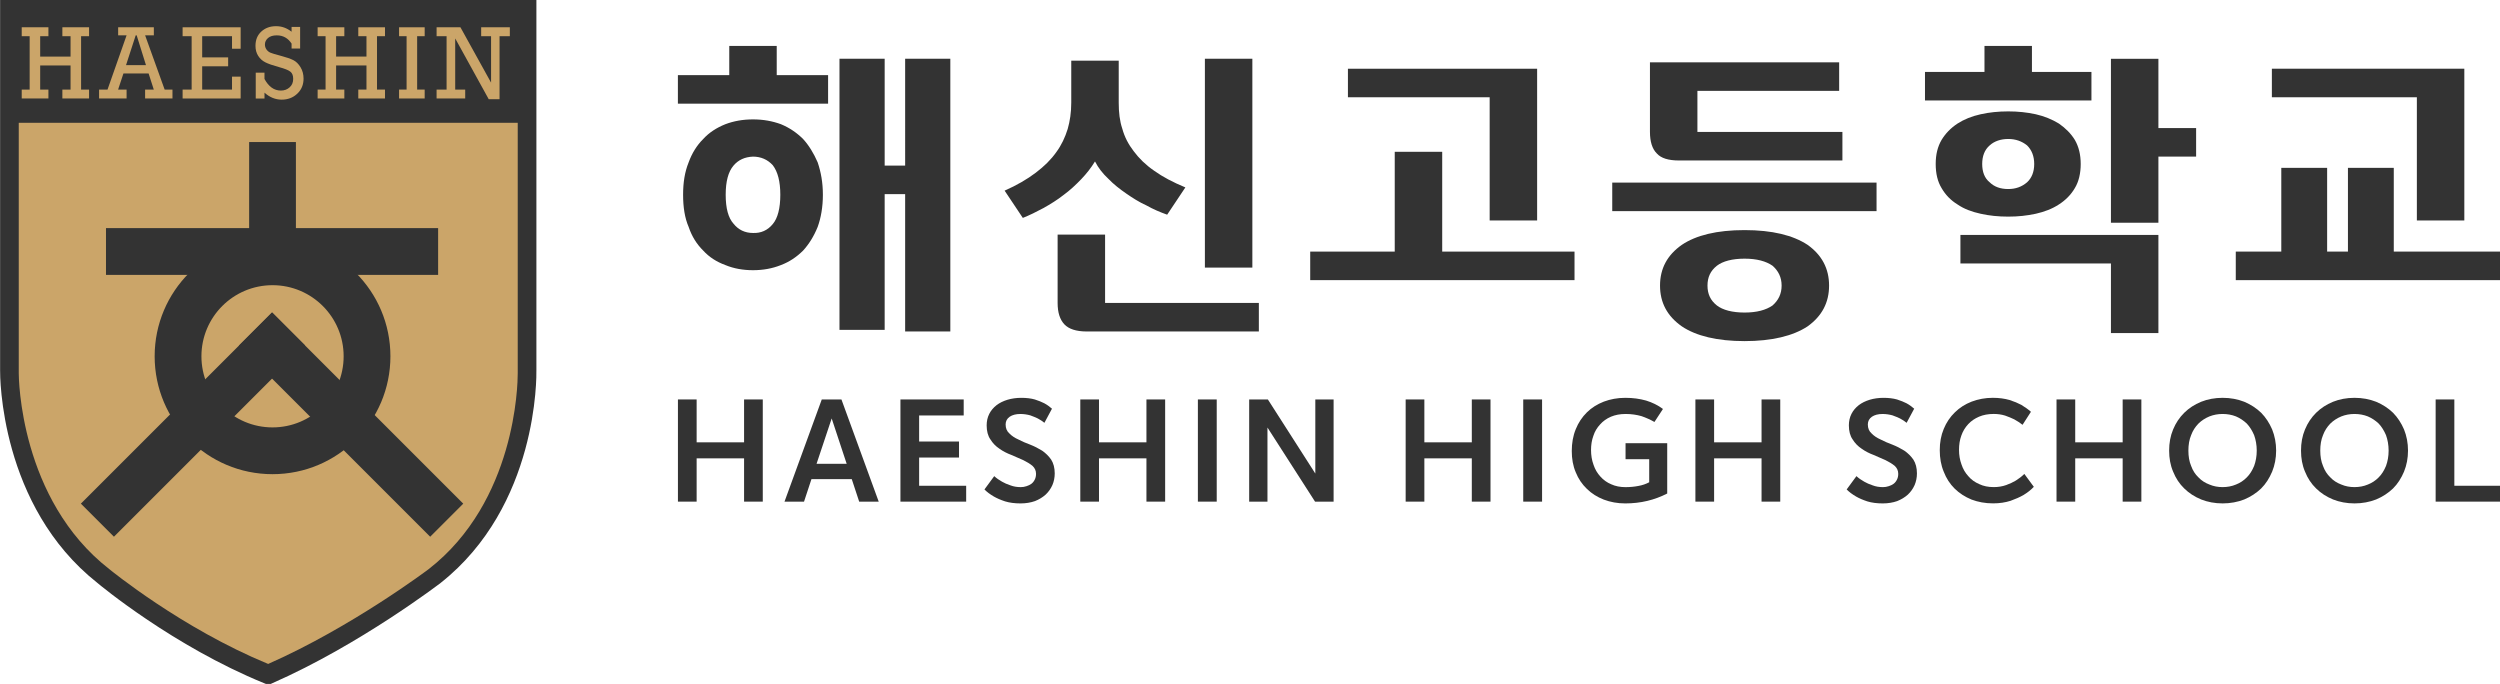 <?xml version="1.0" encoding="UTF-8"?>
<svg id="_레이어_1" data-name="레이어 1" xmlns="http://www.w3.org/2000/svg" viewBox="0 0 2504 685">
  <defs>
    <style>
      .cls-1 {
        fill: #333;
      }

      .cls-2 {
        fill: #cba569;
      }
    </style>
  </defs>
  <path class="cls-1" d="M537.26,370.68V0H.1V370.87c-.05,5.42-.38,135.73,97.46,212.99l-.22-.17c3.07,2.59,76.25,63.44,167.18,100.59l1.79,.72h4.9l1.86-.85c87.54-38.5,167.35-99.61,168.16-100.21,97.95-77.36,96.14-207.73,96.02-213.26Z"/>
  <path class="cls-2" d="M518.55,373.54v.79c0,10.78-2.06,127.91-89.19,195.71-.71,.52-76.71,57.86-160.76,94.96-86.62-35.63-158.18-94.2-158.9-94.79l-.21-.17C19.81,500.26,18.78,378.22,18.78,373.75V123h499.78c0,83.93,0,250.54,0,250.54Z"/>
  <rect class="cls-1" x="249.54" y="142.27" width="46.85" height="106.83"/>
  <rect class="cls-1" x="106.16" y="228.48" width="332.67" height="46.85"/>
  <path class="cls-1" d="M272.97,238.79c-65.21,0-118.07,52.86-118.07,118.07s52.86,118.07,118.07,118.07,118.07-52.86,118.07-118.07-52.86-118.07-118.07-118.07Zm0,189.29c-39.33,0-71.22-31.89-71.22-71.22s31.89-71.22,71.22-71.22,71.22,31.89,71.22,71.22-31.89,71.22-71.22,71.22Z"/>
  <rect class="cls-1" x="216.27" y="401.84" width="270.82" height="46.85" transform="translate(299.65 974.66) rotate(-135)"/>
  <rect class="cls-1" x="57.9" y="401.84" width="270.82" height="46.85" transform="translate(-244.09 261.25) rotate(-45)"/>
  <g>
    <path class="cls-2" d="M29.7,89.73V36.25h-7.95v-8.92h26.75v8.92h-8.25v20.41h30.42v-20.41h-8.2v-8.92h26.75v8.92h-8v53.47h8v8.92h-26.75v-8.92h8.2v-24.15h-30.42v24.15h8.25v8.92H21.75v-8.92h7.95Z"/>
    <path class="cls-2" d="M148.84,73.58h-25.2l-5.35,16.15h8.5v8.92h-27.56v-8.92h8.46l19.1-54.35h-8.45v-8.05h35.75v8.05h-8.74l19.57,54.35h7.83v8.92h-27.41v-8.92h8.7l-5.2-16.15Zm-2.64-8.36l-9.31-29.84h-.96l-9.69,29.84h19.95Z"/>
    <path class="cls-2" d="M191.95,89.73V36.25h-9.05v-8.92h58.13v21.48h-8.65v-12.56h-29.87v21.23h26v8.92h-26v23.33h29.87v-12.97h8.65v21.89h-58.13v-8.92h9.05Z"/>
    <path class="cls-2" d="M256.15,98.65v-25.89h8.75v6.31c4.19,7.76,9.67,11.64,16.44,11.64,3.45,0,6.37-1.08,8.75-3.23s3.57-4.97,3.57-8.46-.97-5.82-2.92-7.31c-1.94-1.49-5.62-2.96-11.01-4.43-6.27-1.71-10.91-3.32-13.93-4.84-3.02-1.52-5.42-3.69-7.22-6.51-1.79-2.82-2.69-6.16-2.69-10.02,0-5.98,1.95-10.76,5.86-14.33,3.9-3.57,8.81-5.36,14.71-5.36s10.79,1.85,15.59,5.54v-4.77h8.55v21.64h-8.55v-4.97c-3.59-5.5-8.53-8.25-14.83-8.25-3.82,0-6.76,.9-8.8,2.69-2.04,1.79-3.07,3.94-3.07,6.43,0,1.91,.52,3.6,1.56,5.05,1.04,1.45,2.36,2.52,3.97,3.2,1.61,.68,4.78,1.64,9.51,2.87,6.17,1.64,10.64,3.16,13.43,4.58,2.78,1.42,5.18,3.79,7.19,7.1,2.01,3.32,3.02,7.13,3.02,11.44,0,6.09-2.1,11.11-6.31,15.08-4.21,3.97-9.41,5.95-15.61,5.95s-12.1-2.34-17.2-7.02v5.9h-8.75Z"/>
    <path class="cls-2" d="M326.09,89.73V36.25h-7.95v-8.92h26.75v8.92h-8.25v20.41h30.42v-20.41h-8.2v-8.92h26.75v8.92h-8v53.47h8v8.92h-26.75v-8.92h8.2v-24.15h-30.42v24.15h8.25v8.92h-26.75v-8.92h7.95Z"/>
    <path class="cls-2" d="M407.24,89.73V36.25h-7.54v-8.92h25.65v8.92h-7.54v53.47h7.54v8.92h-25.65v-8.92h7.54Z"/>
    <path class="cls-2" d="M447.3,89.73V36.25h-10.01v-8.92h23.88l30.68,55.44V36.25h-9.91v-8.92h28.71v8.92h-10.31v63.11h-10.84l-33.56-60.87v51.23h10.01v8.92h-28.66v-8.92h10.01Z"/>
  </g>
  <g>
    <path class="cls-1" d="M678.98,75.25h51.45v-29.24h47.54v29.24h51.45v28.6h-150.44v-28.6Zm5.21,119.86c0-12.21,1.63-22.82,5.54-32.46,3.26-9,8.14-17.03,14.65-23.46,5.86-6.43,13.35-11.25,22.14-14.78,8.47-3.21,17.58-4.82,27.68-4.82s19.21,1.61,28,4.82c8.47,3.53,15.63,8.35,22.14,14.78,5.86,6.43,10.75,14.46,14.65,23.46,3.26,9.64,5.21,20.24,5.21,32.46s-1.95,23.14-5.21,32.14c-3.91,9.64-8.79,17.35-14.65,23.78-6.51,6.43-13.68,11.25-22.14,14.46-8.79,3.53-18.23,5.14-28,5.14s-19.21-1.61-27.68-5.14c-8.79-3.21-16.28-8.03-22.14-14.46-6.51-6.43-11.4-14.14-14.65-23.78-3.91-9-5.54-19.92-5.54-32.14Zm42.66,0c0,13.5,2.6,23.14,7.82,28.92,4.88,6.11,11.4,9.32,19.54,9.32,7.81,.32,14.65-2.57,19.86-9,4.88-5.78,7.49-15.75,7.49-29.24s-2.6-23.14-7.49-29.56c-5.21-5.78-12.05-8.68-19.86-8.68-8.14,.32-14.65,3.21-19.54,9-5.21,6.11-7.82,15.75-7.82,29.24Zm113.97-136.25h45.26v107.01h20.51V58.86h45.26V332.01h-45.26V194.47h-20.51v135.93h-45.26V58.86Z"/>
    <path class="cls-1" d="M1169.04,215.04c-7.16-2.57-14-5.46-20.84-9.32-7.16-3.21-13.68-7.39-20.19-11.89-6.51-4.5-12.7-9.32-17.91-14.78-5.54-5.14-10.09-10.93-13.35-17.35-3.91,6.43-8.47,12.21-13.68,17.67-5.54,5.78-11.4,11.25-17.58,15.75-6.51,5.14-13.35,9.32-20.19,13.18-7.16,3.86-14.33,7.39-20.84,9.96l-18.24-27.31c12.37-5.46,22.79-11.57,31.26-18,8.47-6.43,15.3-13.18,20.51-20.57,5.21-7.07,8.79-14.78,11.4-23.14,2.28-8.03,3.58-16.71,3.58-26.35V60.79h47.54v42.1c0,9.64,.98,18.32,3.58,26.03,2.28,8.36,6.19,15.75,11.4,22.49,5.21,7.07,12.05,13.82,20.51,19.6,8.47,6.11,18.89,11.57,31.26,16.71l-18.23,27.31Zm-80.75,116.97c-10.42,0-17.91-2.57-22.14-7.07-4.56-4.82-6.84-11.89-6.84-21.53v-68.45h47.54v68.45h154.02v28.6h-172.58Zm118.53-273.15h47.54v209.2h-47.54V58.86Z"/>
    <path class="cls-1" d="M1312.31,251.99h84.66v-99.94h47.54v99.94h132.53v28.6h-264.73v-28.6Zm179.74-154.57h-141.97v-28.6h189.51V220.82h-47.54V97.42Z"/>
    <path class="cls-1" d="M1614.82,182.9h264.73v28.6h-264.73v-28.6Zm66.75-22.17c-10.42,0-17.91-2.25-22.14-7.07-4.56-4.5-6.84-11.89-6.84-21.53V62.4h189.51v28.6h-141.97v41.13h145.23v28.6h-163.79Zm-18.89,125.33c0-17.03,7.16-30.53,21.82-40.81,14.33-9.64,35.17-14.78,62.84-14.78s48.52,5.14,63.17,14.78c14.33,10.28,21.49,23.78,21.49,40.81s-7.16,30.53-21.49,40.81c-14.65,9.64-35.82,14.78-63.17,14.78s-48.52-5.14-62.84-14.78c-14.65-10.28-21.82-23.78-21.82-40.81Zm47.54,0c0,8.35,2.93,14.78,9.44,19.92,5.86,4.5,15.3,7.07,27.68,7.07s21.49-2.57,28-7.07c5.86-5.14,9.12-11.57,9.12-19.92s-3.26-14.78-9.12-19.92c-6.51-4.5-15.63-7.07-28-7.07s-21.82,2.57-27.68,7.07c-6.51,5.14-9.44,11.57-9.44,19.92Z"/>
    <path class="cls-1" d="M1928.06,72.04h59.59v-26.03h47.54v26.03h59.59v28.6h-166.72v-28.6Zm83.36,144.93c-9.77,0-19.21-.96-27.68-2.89-8.79-1.93-16.61-4.82-23.12-9.32-6.84-4.18-12.05-9.64-15.96-16.39-3.91-6.43-5.86-14.46-5.86-24.1s1.95-17.35,5.86-24.1c3.91-6.43,9.12-11.89,15.96-16.39,6.51-4.18,14.33-7.39,23.12-9.32,8.47-1.93,17.91-2.89,27.68-2.89s18.89,.96,27.68,2.89c8.47,1.93,16.28,5.14,23.12,9.32,6.51,4.5,12.05,9.96,15.96,16.39,3.91,6.75,5.86,14.78,5.86,24.1s-1.95,17.67-5.86,24.1c-3.91,6.75-9.44,12.21-15.96,16.39-6.84,4.5-14.65,7.39-23.12,9.32-8.79,1.93-17.91,2.89-27.68,2.89Zm102.9,116.65v-69.73h-150.76v-28.6h198.3v98.33h-47.54Zm-102.9-144.29c7.49,0,13.68-2.25,18.89-6.75,4.56-4.18,7.16-10.28,7.16-18.32s-2.6-14.14-7.16-18.64c-5.21-4.18-11.4-6.43-18.89-6.43s-14,2.25-18.56,6.43c-5.21,4.5-7.49,10.93-7.49,18.64s2.28,14.14,7.49,18.32c4.56,4.5,10.75,6.75,18.56,6.75Zm102.9-130.47h47.54v69.41h37.77v28.6h-37.77v66.2h-47.54V58.86Z"/>
    <path class="cls-1" d="M2239.36,251.99h45.59v-83.87h45.91v83.87h20.84v-83.87h45.91v83.87h106.48v28.6h-264.73v-28.6Zm181.37-154.57h-145.23v-28.6h192.77V220.82h-47.54V97.42Z"/>
  </g>
  <g>
    <path class="cls-1" d="M679.02,400.09h18.73v42.95h47.52v-42.95h18.73v102.35h-18.73v-43.36h-47.52v43.36h-18.73v-102.35Z"/>
    <path class="cls-1" d="M853.12,479.88h-40.36l-7.44,22.56h-19.56l37.33-102.35h19.7l37.33,102.35h-19.56l-7.44-22.56Zm-35.26-15.36h30.16l-15.01-45.4-15.15,45.4Z"/>
    <path class="cls-1" d="M901.88,400.09h63.36v16.04h-44.63v26.1h39.94v16.04h-39.94v28.27h47.11v15.9h-65.84v-102.35Z"/>
    <path class="cls-1" d="M995.81,476.89c2.34,2.17,4.96,3.94,7.85,5.57,2.34,1.36,5.1,2.58,8.4,3.67,3.17,1.22,6.61,1.77,10.33,1.77,1.93,0,3.86-.27,5.79-.95,1.79-.54,3.44-1.36,4.96-2.45,1.38-1.09,2.48-2.45,3.31-4.21,.83-1.63,1.24-3.53,1.24-5.71,0-3.26-1.24-5.84-3.58-8.02-2.48-2.04-5.65-3.94-9.23-5.71l-11.85-5.17c-4.41-1.63-8.4-3.67-11.98-6.25-3.72-2.45-6.75-5.57-9.09-9.38-2.48-3.53-3.72-8.29-3.72-14,0-4.21,.83-8.02,2.62-11.55,1.65-3.26,4.13-6.25,7.3-8.7,3.03-2.31,6.61-4.08,11.02-5.44,4.13-1.22,8.82-1.9,13.77-1.9s9.64,.54,13.5,1.63c3.72,1.22,6.89,2.45,9.5,3.81,3.03,1.63,5.51,3.53,7.71,5.44l-7.58,14.14c-1.93-1.63-4.13-2.99-6.61-4.35-2.2-1.09-4.68-2.04-7.58-3.13-3.03-.82-6.34-1.36-9.92-1.36-4.41,0-7.99,.95-10.61,2.72-2.75,1.9-4.13,4.49-4.13,7.75,0,3.81,1.24,6.8,3.72,8.97,2.34,2.45,5.37,4.49,9.09,6.12,3.58,1.9,7.44,3.53,11.85,5.17,4.13,1.63,8.13,3.67,11.85,5.98,3.58,2.45,6.61,5.44,9.09,8.97,2.34,3.67,3.58,8.29,3.58,13.86,0,4.21-.83,8.16-2.34,11.69-1.65,3.67-3.86,6.8-6.75,9.52-3.03,2.72-6.61,4.89-10.74,6.52-4.27,1.5-9.09,2.31-14.46,2.31-5.79,0-11.02-.68-15.43-2.04-4.55-1.5-8.26-3.13-11.29-4.89-3.72-2.17-6.89-4.49-9.37-7.07l9.78-13.32Z"/>
    <path class="cls-1" d="M1082.03,400.09h18.73v42.95h47.52v-42.95h18.73v102.35h-18.73v-43.36h-47.52v43.36h-18.73v-102.35Z"/>
    <path class="cls-1" d="M1199.8,400.09h18.87v102.35h-18.87v-102.35Z"/>
    <path class="cls-1" d="M1251.17,400.09h18.73l47.52,74.22v-74.22h18.32v102.35h-18.59l-47.66-74.22v74.22h-18.32v-102.35Z"/>
    <path class="cls-1" d="M1407.91,400.09h18.73v42.95h47.52v-42.95h18.73v102.35h-18.73v-43.36h-47.52v43.36h-18.73v-102.35Z"/>
    <path class="cls-1" d="M1525.67,400.09h18.87v102.35h-18.87v-102.35Z"/>
    <path class="cls-1" d="M1657.08,422.65c-3.99-2.31-8.26-4.21-12.95-5.84-4.82-1.36-10.05-2.17-15.84-2.17s-10.47,.95-14.74,2.72c-4.41,1.9-7.99,4.49-10.88,7.75-3.03,3.26-5.37,7.07-6.75,11.42-1.65,4.49-2.34,9.24-2.34,14.14,0,5.44,.83,10.33,2.48,14.82,1.52,4.62,3.86,8.56,6.89,11.83,3.03,3.4,6.61,5.98,10.88,7.75,4.13,1.9,8.95,2.85,14.19,2.85,4.68,0,8.95-.41,13.08-1.22,3.86-.68,7.44-1.9,10.74-3.67v-23.11h-23.69v-16.04h41.73v50.43c-12.67,6.52-26.58,9.92-42.01,9.92-7.85,0-15.01-1.36-21.49-3.81-6.61-2.58-12.26-6.12-16.94-10.74-4.82-4.62-8.54-10.06-11.16-16.58-2.75-6.39-3.99-13.46-3.99-21.34s1.24-15.22,3.99-21.88c2.62-6.52,6.34-12.1,11.16-16.86,4.68-4.62,10.33-8.16,16.94-10.74,6.47-2.45,13.64-3.81,21.49-3.81s14.46,.95,20.8,2.72c6.2,1.9,11.85,4.62,16.94,8.43l-8.54,13.05Z"/>
    <path class="cls-1" d="M1698.12,400.09h18.73v42.95h47.52v-42.95h18.73v102.35h-18.73v-43.36h-47.52v43.36h-18.73v-102.35Z"/>
    <path class="cls-1" d="M1859.4,476.89c2.34,2.17,4.96,3.94,7.85,5.57,2.34,1.36,5.1,2.58,8.4,3.67,3.17,1.22,6.61,1.77,10.33,1.77,1.93,0,3.86-.27,5.79-.95,1.79-.54,3.44-1.36,4.96-2.45,1.38-1.09,2.48-2.45,3.31-4.21,.83-1.63,1.24-3.53,1.24-5.71,0-3.26-1.24-5.84-3.58-8.02-2.48-2.04-5.65-3.94-9.23-5.71l-11.85-5.17c-4.41-1.63-8.4-3.67-11.98-6.25-3.72-2.45-6.75-5.57-9.09-9.38-2.48-3.53-3.72-8.29-3.72-14,0-4.21,.83-8.02,2.62-11.55,1.65-3.26,4.13-6.25,7.3-8.7,3.03-2.31,6.61-4.08,11.02-5.44,4.13-1.22,8.82-1.9,13.77-1.9s9.64,.54,13.5,1.63c3.72,1.22,6.89,2.45,9.5,3.81,3.03,1.63,5.51,3.53,7.71,5.44l-7.58,14.14c-1.93-1.63-4.13-2.99-6.61-4.35-2.2-1.09-4.68-2.04-7.58-3.13-3.03-.82-6.34-1.36-9.92-1.36-4.41,0-7.99,.95-10.61,2.72-2.75,1.9-4.13,4.49-4.13,7.75,0,3.81,1.24,6.8,3.72,8.97,2.34,2.45,5.37,4.49,9.09,6.12,3.58,1.9,7.44,3.53,11.85,5.17,4.13,1.63,8.13,3.67,11.85,5.98,3.58,2.45,6.61,5.44,9.09,8.97,2.34,3.67,3.58,8.29,3.58,13.86,0,4.21-.83,8.16-2.34,11.69-1.65,3.67-3.86,6.8-6.75,9.52-3.03,2.72-6.61,4.89-10.74,6.52-4.27,1.5-9.09,2.31-14.46,2.31-5.79,0-11.02-.68-15.43-2.04-4.55-1.5-8.26-3.13-11.29-4.89-3.72-2.17-6.89-4.49-9.37-7.07l9.78-13.32Z"/>
    <path class="cls-1" d="M1942.87,450.92c0-7.75,1.24-14.82,3.99-21.34,2.62-6.39,6.34-11.96,11.16-16.58,4.68-4.62,10.19-8.16,16.8-10.74,6.47-2.45,13.5-3.81,21.21-3.81,6.34,0,11.85,.82,16.67,2.17,4.68,1.5,8.54,3.13,11.85,4.89,3.58,2.17,6.89,4.49,9.64,6.93l-8.4,13.05c-2.48-1.9-5.23-3.81-8.27-5.44-2.75-1.36-5.78-2.58-9.23-3.81-3.58-1.09-7.3-1.63-11.43-1.63-5.51,0-10.47,.95-14.6,2.72-4.41,1.9-7.99,4.35-10.88,7.48-3.03,3.26-5.37,7.07-6.89,11.42-1.65,4.49-2.34,9.24-2.34,14.41s.83,10.06,2.48,14.54c1.52,4.62,3.86,8.56,6.89,11.83,2.89,3.4,6.47,5.98,10.88,7.88,4.27,2.04,9.09,2.99,14.6,2.99,4.41,0,8.54-.68,12.4-2.04,3.72-1.36,6.89-2.85,9.64-4.49,3.03-1.9,5.92-4.08,8.54-6.66l9.5,12.91c-3.03,3.26-6.47,5.84-10.47,8.29-3.58,2.04-7.85,3.94-12.81,5.71-5.1,1.63-10.88,2.58-17.49,2.58-7.99,0-15.15-1.36-21.63-3.81-6.61-2.72-12.26-6.39-16.94-11.01-4.68-4.62-8.4-10.33-10.88-16.85-2.75-6.52-3.99-13.73-3.99-21.61Z"/>
    <path class="cls-1" d="M2059.81,400.09h18.73v42.95h47.52v-42.95h18.73v102.35h-18.73v-43.36h-47.52v43.36h-18.73v-102.35Z"/>
    <path class="cls-1" d="M2172.61,451.33c0-7.61,1.24-14.68,3.99-21.2,2.62-6.39,6.34-11.96,11.16-16.72,4.68-4.62,10.33-8.29,16.94-11.01,6.47-2.58,13.64-3.94,21.49-3.94s15.01,1.36,21.63,3.94c6.47,2.72,12.12,6.39,16.94,11.01,4.68,4.76,8.26,10.33,11.02,16.72,2.62,6.52,3.99,13.59,3.99,21.2s-1.38,14.68-3.99,21.07c-2.76,6.52-6.34,12.23-11.02,16.86-4.82,4.62-10.47,8.29-16.94,11.01-6.61,2.58-13.91,3.94-21.63,3.94s-15.01-1.36-21.49-3.94c-6.61-2.72-12.26-6.39-16.94-11.01-4.82-4.62-8.54-10.33-11.16-16.86-2.75-6.39-3.99-13.46-3.99-21.07Zm19.28,0c0,5.71,.83,10.87,2.75,15.36,1.65,4.62,4.13,8.43,7.3,11.42,3.03,3.26,6.75,5.57,11.02,7.2,4.13,1.77,8.54,2.58,13.22,2.58s9.23-.82,13.36-2.58c4.13-1.63,7.71-3.94,10.88-7.2,3.03-2.99,5.37-6.8,7.3-11.42,1.65-4.49,2.62-9.65,2.62-15.36s-.96-10.87-2.62-15.5c-1.93-4.49-4.27-8.29-7.3-11.55-3.17-2.99-6.75-5.44-10.88-7.2-4.13-1.63-8.68-2.45-13.36-2.45s-9.09,.82-13.22,2.45c-4.27,1.77-7.99,4.21-11.02,7.2-3.17,3.26-5.65,7.07-7.3,11.55-1.93,4.62-2.75,9.79-2.75,15.5Z"/>
    <path class="cls-1" d="M2304.7,451.33c0-7.61,1.24-14.68,3.99-21.2,2.62-6.39,6.34-11.96,11.16-16.72,4.68-4.62,10.33-8.29,16.94-11.01,6.47-2.58,13.64-3.94,21.49-3.94s15.01,1.36,21.63,3.94c6.47,2.72,12.12,6.39,16.94,11.01,4.68,4.76,8.26,10.33,11.02,16.72,2.62,6.52,3.99,13.59,3.99,21.2s-1.38,14.68-3.99,21.07c-2.76,6.52-6.34,12.23-11.02,16.86-4.82,4.62-10.47,8.29-16.94,11.01-6.61,2.58-13.91,3.94-21.63,3.94s-15.01-1.36-21.49-3.94c-6.61-2.72-12.26-6.39-16.94-11.01-4.82-4.62-8.54-10.33-11.16-16.86-2.75-6.39-3.99-13.46-3.99-21.07Zm19.28,0c0,5.71,.83,10.87,2.75,15.36,1.65,4.62,4.13,8.43,7.3,11.42,3.03,3.26,6.75,5.57,11.02,7.2,4.13,1.77,8.54,2.58,13.22,2.58s9.23-.82,13.36-2.58c4.13-1.63,7.71-3.94,10.88-7.2,3.03-2.99,5.37-6.8,7.3-11.42,1.65-4.49,2.62-9.65,2.62-15.36s-.96-10.87-2.62-15.5c-1.93-4.49-4.27-8.29-7.3-11.55-3.17-2.99-6.75-5.44-10.88-7.2-4.13-1.63-8.68-2.45-13.36-2.45s-9.09,.82-13.22,2.45c-4.27,1.77-7.99,4.21-11.02,7.2-3.17,3.26-5.65,7.07-7.3,11.55-1.93,4.62-2.75,9.79-2.75,15.5Z"/>
    <path class="cls-1" d="M2458.27,400.09v86.45h45.73v15.9h-64.46v-102.35h18.73Z"/>
  </g>
</svg>